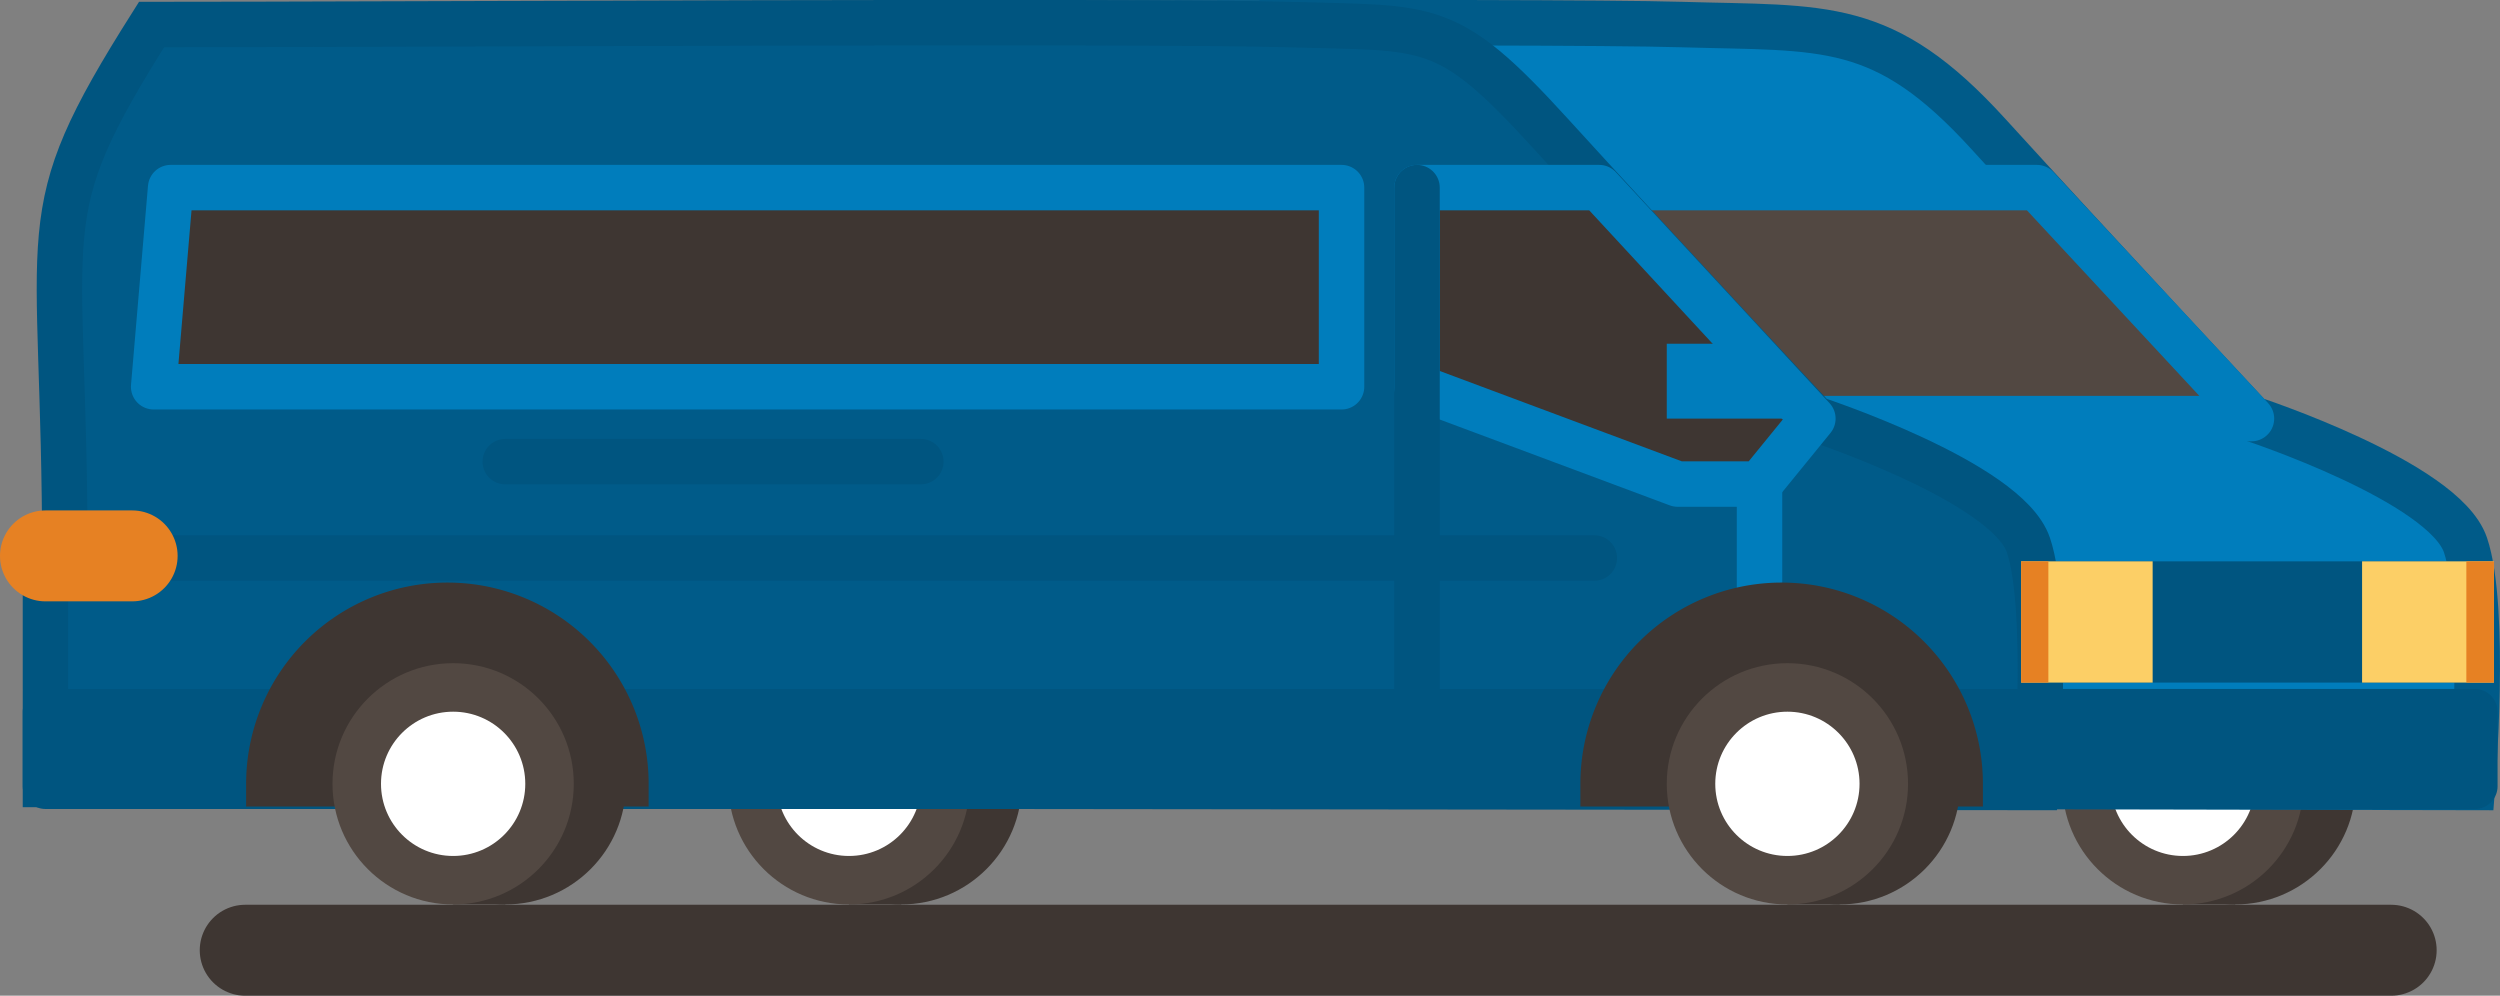 <?xml version="1.0" encoding="UTF-8"?> <svg xmlns="http://www.w3.org/2000/svg" viewBox="0 0 82.48 32.85"><rect x="0" y="0" width="82.48" height="32.85" fill="#808080" stroke="none"/> <defs> <style>.cls-1,.cls-11,.cls-15,.cls-16,.cls-17,.cls-8,.cls-9{fill:none;}.cls-1,.cls-13{stroke:#3e3632;}.cls-1,.cls-10,.cls-11,.cls-12,.cls-6,.cls-8,.cls-9{stroke-linecap:round;stroke-linejoin:round;}.cls-1,.cls-11{stroke-width:3px;}.cls-10,.cls-13,.cls-2{fill:#3e3632;}.cls-3,.cls-6{fill:#524842;}.cls-4{fill:#fff;}.cls-14,.cls-5{fill:#007dbc;}.cls-5{stroke:#005b89;}.cls-13,.cls-15,.cls-16,.cls-17,.cls-5,.cls-7{stroke-miterlimit:10;}.cls-10,.cls-12,.cls-13,.cls-5,.cls-6,.cls-7,.cls-8,.cls-9{stroke-width:1.5px;}.cls-10,.cls-6,.cls-8{stroke:#007dbc;}.cls-7{fill:#005b89;}.cls-12,.cls-15,.cls-7,.cls-9{stroke:#005580;}.cls-11,.cls-17{stroke:#e68123;}.cls-12{fill:#005580;}.cls-15,.cls-16,.cls-17{stroke-width:4px;}.cls-16{stroke:#fccf66;}</style> </defs> <g id="Layer_2" data-name="Layer 2"> <g id="txt"> <line class="cls-1" x1="8.09" y1="31.35" x2="78.89" y2="31.35"></line> <circle class="cls-2" cx="73.74" cy="25.86" r="3.98"></circle> <rect class="cls-2" x="72.02" y="21.88" width="1.72" height="7.96"></rect> <circle class="cls-3" cx="72.02" cy="25.86" r="3.98"></circle> <circle class="cls-4" cx="72.02" cy="25.86" r="2.38"></circle> <path class="cls-5" d="M23.83,25.88l-10,0V21.23s.64.16.64,0c0-11.35-1.26-13.92,2.82-20.42,7.92,0,33.45-.14,38.19,0S62.14.62,65.6,4.42s8.68,9.39,8.68,9.39,6.35,2.08,7.06,4.17.23,8,.23,8L41.63,25.9Z"></path> <polygon class="cls-6" points="52.76 6.19 67.2 6.19 74.28 13.81 59.81 13.81 52.76 6.19"></polygon> <circle class="cls-2" cx="29.73" cy="25.86" r="3.98"></circle> <rect class="cls-2" x="28.01" y="21.88" width="1.72" height="7.96"></rect> <circle class="cls-3" cx="28.01" cy="25.86" r="3.98"></circle> <circle class="cls-4" cx="28.01" cy="25.86" r="2.38"></circle> <path class="cls-7" d="M9.36,25.88l-7.86,0V18.41h.64C2.14,7.06.89,7.31,5,.81c7.92,0,32.74-.14,37.48,0s5.23-.19,8.69,3.61,8.68,9.39,8.68,9.39,6.36,2.08,7.07,4.17.25,8,.25,8l-44.2-.05Z"></path> <line class="cls-8" x1="58.05" y1="15.97" x2="58.05" y2="20.8"></line> <polyline class="cls-9" points="1.5 18.41 13.07 18.41 19.13 18.41 52.6 18.41"></polyline> <line class="cls-9" x1="16.67" y1="15.23" x2="30.38" y2="15.23"></line> <polygon class="cls-10" points="5.07 12.76 5.63 6.19 44.26 6.19 44.26 12.76 5.07 12.76"></polygon> <polygon class="cls-10" points="55.35 15.97 58.05 15.97 59.81 13.81 52.76 6.19 46.75 6.19 46.75 12.76 55.35 15.97"></polygon> <line class="cls-9" x1="46.75" y1="6.19" x2="46.75" y2="25.86"></line> <line class="cls-11" x1="1.5" y1="18.34" x2="4.36" y2="18.34"></line> <rect class="cls-12" x="1.5" y="23.48" width="80.15" height="2.46"></rect> <path class="cls-13" d="M20.65,25.86a5.89,5.89,0,1,0-11.78,0Z"></path> <circle class="cls-2" cx="16.67" cy="25.86" r="3.98"></circle> <rect class="cls-2" x="14.95" y="21.88" width="1.72" height="7.96"></rect> <circle class="cls-3" cx="14.95" cy="25.86" r="3.98"></circle> <circle class="cls-4" cx="14.95" cy="25.86" r="2.38"></circle> <path class="cls-13" d="M64.67,25.86a5.89,5.89,0,0,0-11.78,0Z"></path> <circle class="cls-2" cx="60.69" cy="25.86" r="3.98"></circle> <rect class="cls-2" x="58.97" y="21.88" width="1.72" height="7.96"></rect> <circle class="cls-3" cx="58.97" cy="25.86" r="3.98"></circle> <circle class="cls-4" cx="58.97" cy="25.86" r="2.38"></circle> <polygon class="cls-14" points="58.05 13.81 54.99 13.81 54.99 11.34 57.52 11.34 59.81 13.81 58.05 13.81"></polygon> <line class="cls-15" x1="67.38" y1="20.52" x2="81.57" y2="20.52"></line> <line class="cls-16" x1="66.68" y1="20.52" x2="71.02" y2="20.52"></line> <line class="cls-17" x1="66.68" y1="20.52" x2="67.58" y2="20.52"></line> <line class="cls-16" x1="82.28" y1="20.52" x2="77.93" y2="20.52"></line> <line class="cls-17" x1="82.28" y1="20.52" x2="81.37" y2="20.52"></line> </g> </g> </svg> 
